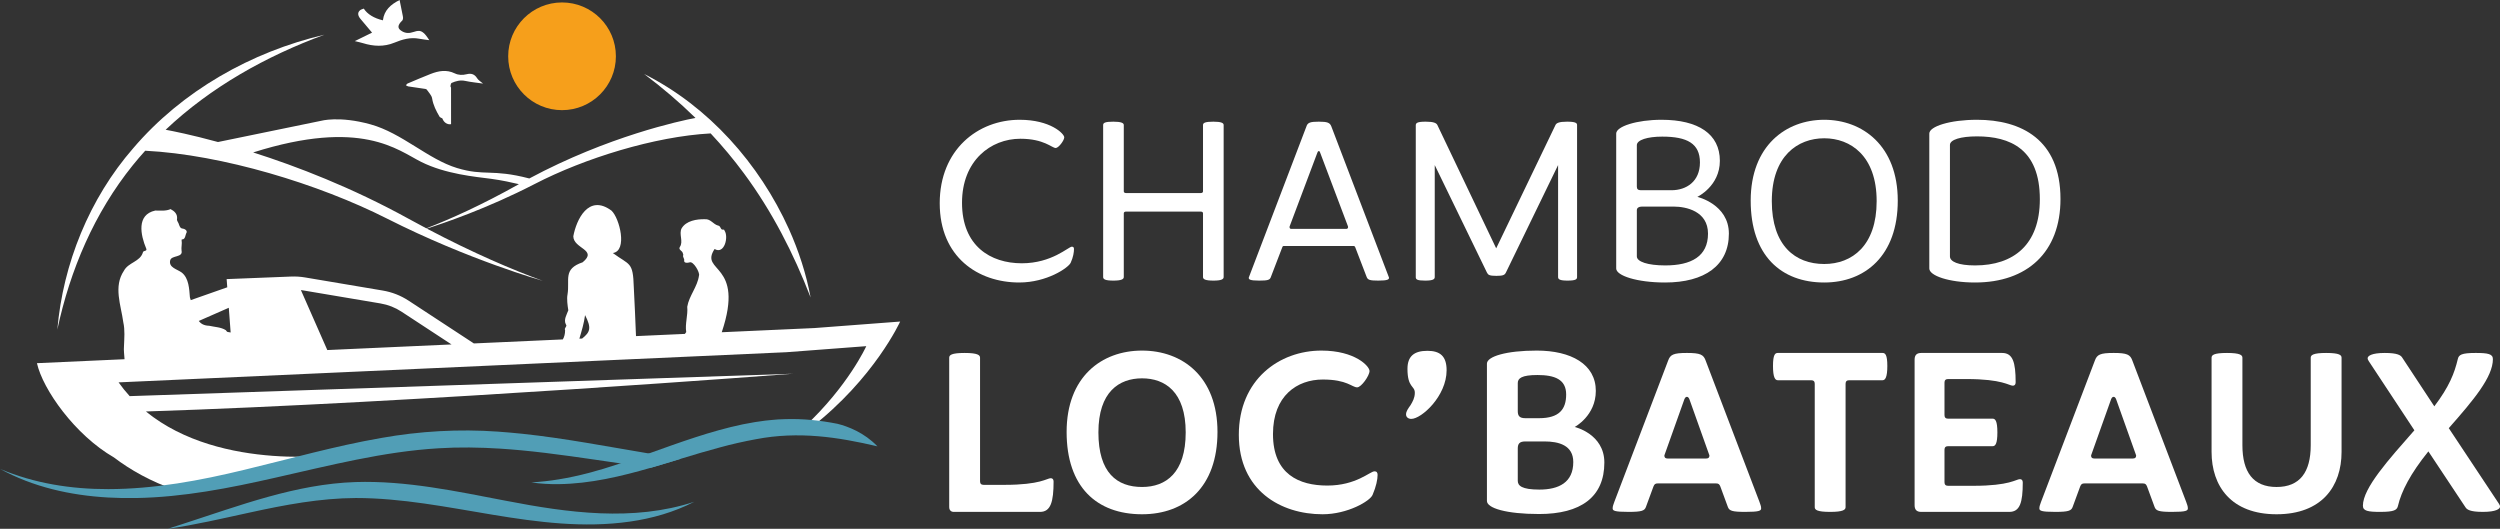 <svg xmlns="http://www.w3.org/2000/svg" id="Logo" viewBox="68.76 69.27 1052.69 222.66"><rect x="68.76" y="69.27" width="1052.69" height="222.66" fill="#333333" stroke="none"/><path d="M411.627,207.41l-38.956,1.759c9.938-29.514-9.585-25.055-3.01-35.051,4.127,2.478,6.026-5.197,4.138-7.798.01-.28-.216-.395-.549-.356-1.159.249-.942-1.631-2.146-1.719-2.029-.538-3.122-2.85-5.501-2.663-3.481-.087-7.913.622-9.83,3.841-1.256,2.383.851,5.585-.756,7.844-.721,1.254,1.115,1.54,1.272,2.665.081.246.246.567.161.752-.355.868.639,1.462.382,2.347-.042,1.144,1.529.932,2.249.734,1.607-.747,4.513,4.37,4.004,5.553-.636,4.734-4.176,8.491-4.944,13.127.345,3.6-.996,7.17-.427,10.649-.192.252-.375.515-.56.776l-20.591.93c-.313-6.869-.515-13.589-.931-20.661-.315-10.817-1.693-9.065-8.823-14.32,6.307-.919,2.833-14.704-.563-17.856-9.733-7.224-14.826,3.96-16.076,10.793.028,5.279,10.44,5.61,3.929,10.961-8.399,2.834-5.346,7.303-6.365,13.525-.374,1.871-.006,4.603.333,6.683-.597,1.702-2.102,3.982-1.016,5.966.744.797-.874,1.464-.334,2.405-.001,1.627-.367,2.883-.962,3.896l-37.451,1.692-27.439-17.983c-3.334-2.185-7.018-3.63-10.95-4.293l-32.681-5.512c-1.946-.328-3.933-.455-5.905-.377l-27.131,1.075.258,3.448-15.378,5.406c-.121-.399-.24-.796-.353-1.18-.278-3.459-.422-8.047-3.401-10.412-1.904-1.445-5.649-2.086-4.892-5.183.544-2.193,5.456-1.066,4.783-4.046-.204-1.441.284-2.924.018-4.374-.009-.191-.064-.391.291-.382,1.342-.01,1.227-1.96,1.81-2.865.294-.951-.754-1.524-1.5-1.664-1.063-.034-1.365-.782-1.682-1.655-.151-.886-1.102-1.646-.828-2.537.189-2.007-1.16-3.213-2.737-4.037-1.991.888-4.241.62-6.438.609-8.005,1.738-6.205,10.326-3.801,16.049.468,1.233-1.192.636-1.401,1.546-1.169,4.006-6.122,4.196-8.002,7.757-4.485,6.682-1.236,14.456-.263,21.696.742,3.346.412,6.652.29,10.039-.17,1.746.134,3.664.235,5.518l-36.886,1.666c2.461,11.048,16.026,30.248,32.418,39.691,6.896,5.244,15.46,10.118,26.048,13.771l70.399-15.196s-51.208,7.987-82.99-17.927c114.559-3.686,272.529-15.896,272.529-15.896l-279.357,9.435c-1.643-1.806-3.204-3.733-4.668-5.794l281.264-12.703c.003.003,33.574-2.545,33.574-2.545,0,0-7.602,16.778-25.988,33.891l2.596.482c26.84-20.86,37.656-44.734,37.656-44.734,0,0-36.171,2.745-36.174,2.742ZM315.115,201.957c2.804,5.483,2.17,7.129-1.237,9.867l-1.159.052c.981-3.305,1.952-6.501,2.397-9.919ZM228.998,197.049c3.175.535,6.149,1.702,8.842,3.466l21.044,13.792-52.306,2.362-11.117-25.255c.286.037.572.074.856.122l32.681,5.512ZM165.88,209.274c-.314-.062-.628-.117-.924-.167-.618.015-.794-.389-1.11-.81-2.02-1.29-4.643-1.31-6.956-1.846-2.24-.073-3.53-.835-4.425-2.038l12.636-5.547.779,10.408Z" style="fill:#fff;"/><path d="M221.52,87.42c4.446,1.384,8.898,1.638,13.269-.167,3.378-1.395,6.764-2.383,10.468-1.679,1.515.288,3.055.442,4.272.613-.541-.753-1.12-1.756-1.896-2.571-.561-.589-1.346-1.202-2.101-1.308-.903-.127-1.917.166-2.816.472-1.617.55-3.127.547-4.628-.325-1.785-1.038-2.006-2.121-.711-3.736.091-.114.179-.239.295-.322.835-.598.917-1.389.716-2.329-.477-2.228-.899-4.468-1.362-6.793-3.708,1.85-6.513,4.29-7.031,8.557-3.75-.871-6.556-2.605-8.055-4.94-.543.223-1.079.326-1.467.623-1.177.899-1.175,2.176.026,3.65,1.523,1.868,3.103,3.689,4.924,5.845-2.375,1.167-4.641,2.28-7.265,3.57,1.435.355,2.414.546,3.361.841Z" style="fill:#fff;"/><path d="M239.682,105.175c.321.164.627.422.966.475,2.392.374,4.791.7,7.185,1.06.225.034.521.129.632.297.803,1.209,2.037,2.369,2.248,3.686.459,2.865,1.721,5.3,3.135,7.715.17.29.636.406,1.189.738.525,1.595,2.031,2.715,3.654,2.415,0-5.12.004-10.252-.012-15.384-.001-.222-.288-.467-.248-.661.097-.471.186-1.194.494-1.33,1.829-.81,3.692-1.291,5.779-.838,2.38.517,4.824.736,7.456,1.115-.981-.859-1.985-1.412-2.504-2.261-1.084-1.773-2.568-2.136-4.381-1.681-1.724.432-3.445.41-5.001-.346-3.473-1.689-6.839-1.076-10.184.234-3.254,1.274-6.467,2.653-9.684,4.019-.294.125-.486.493-.725.748Z" style="fill:#fff;"/><path d="M129.899,132.737c32.378,1.622,73.089,14.027,101.882,28.605,34.398,17.417,65.543,26.193,65.543,26.193-12.68-4.644-29.179-11.639-48.85-22.02,6.427-2.018,25.174-8.299,45.48-18.791,20.924-10.812,50.466-20.008,74.047-21.279,4.984,5.333,9.672,10.936,14.006,16.81,11.819,15.948,20.921,33.731,28.085,52.277-1.839-9.884-4.987-19.546-9.122-28.776-12.437-27.54-33.843-51.694-60.978-65.333,7.596,5.697,14.838,11.868,21.62,18.497-6.312,1.21-36.731,7.679-69.973,25.497-15.9-4.149-18.808-.871-30.446-4.398-12.132-3.676-23.162-14.706-36.397-18.382-13.235-3.676-20.956-1.471-20.956-1.471l-43.289,8.904c-11.336-3.096-19.257-4.653-22.039-5.163,18.963-17.929,42.309-31.004,66.862-40.025-30.739,7.182-59.968,23.666-80.564,47.851-18.376,21.104-29.523,48.574-31.908,76.335,5.393-25.224,15.619-49.175,31.786-69.238,1.677-2.09,3.428-4.107,5.21-6.092ZM246.119,137.445c10.294,5.147,22.794,6.25,29.412,7.118,4.453.584,9.133,1.631,11.724,2.255-15.658,8.785-28.828,14.683-38.975,18.594-2.471-1.305-4.983-2.655-7.553-4.07-23.878-13.144-47.044-22.053-65.371-27.89,45.665-14.424,60.852-.963,70.763,3.993Z" style="fill:#fff;"/><path d="M355.615,262.39c-4.224,1.286-8.455,2.587-12.7,3.816-4.317-.574-8.633-1.188-12.938-1.812-14.09-2.05-28.105-4.226-41.898-5.525-2.669-.257-6.007-.516-8.683-.686-8.656-.545-17.356-.694-25.974-.149-23.289,1.385-46.002,7.272-68.731,12.384-19.238,4.38-38.756,8.22-58.551,8.56-15.811.29-31.864-1.594-46.671-7.308-3.674-1.438-7.267-3.065-10.704-4.961,14.407,6.125,30.033,8.553,45.579,8.517,19.439-.017,38.663-3.605,57.497-8.179,19.108-4.586,38.008-9.981,57.432-13.353,16.13-2.88,32.769-3.847,49.122-2.676,3.288.238,7.089.564,10.373.914,17.611,1.865,35.384,5.304,53.197,8.289,4.548.766,9.098,1.498,13.651,2.167Z" style="fill:#519eb6;"/><path d="M361.071,280.57c-8.442,4.366-17.715,6.99-27.108,8.339-38.892,5.529-76.69-9.946-115.397-9.937-15.033.065-29.93,2.895-44.58,6.103-11.482,2.475-22.928,5.207-34.594,6.864,2.238-.746,4.489-1.41,6.716-2.17,23.578-7.628,47.275-16.694,72.332-17.517,21.392-.681,42.534,3.908,63.415,7.894,26.004,5.039,53.507,8.856,79.216.425h0Z" style="fill:#519eb6;"/><path d="M421.371,247.718c-7.239-1.436-14.587-2.199-22.053-1.955l-3.007.122c-1.399.139-3.837.31-5.22.492-.989.142-3.444.487-4.435.629-1.665.307-3.461.617-5.117.941-13.545,2.837-26.553,7.627-39.575,12.276-3.989,1.423-7.98,2.834-11.988,4.171-.36.12-.718.24-1.078.358-8.131,2.714-16.463,5.009-24.938,6.379-3.782.626-7.608,1.032-11.481,1.279,3.84.557,7.747.782,11.654.722,13.216-.19,26.07-3.245,38.78-6.926,4.245-1.229,8.476-2.53,12.7-3.816,5.457-1.661,10.9-3.302,16.351-4.74,4.937-1.361,10.137-2.532,15.175-3.449,17.98-3.444,34.513-.866,51.08,3.011-5.58-5.803-12.381-8.373-16.85-9.495Z" style="fill:#519eb6;"/><circle cx="305.422" cy="92.976" r="22.677" style="fill:#f69f1b;"/><path d="M464.453,154.864c0-22.574,16.081-35.159,33.661-35.159,12.985,0,18.778,5.893,18.778,7.391,0,1.299-2.397,4.495-3.596,4.495-1.598,0-4.894-3.896-14.883-3.896-12.485,0-24.571,9.189-24.571,26.969,0,18.179,11.986,25.47,25.171,25.47,12.685,0,19.677-6.992,21.075-6.992.6,0,.899.299.899.999,0,1.298-.3,3.396-1.398,5.793-.999,2.098-9.989,8.29-21.675,8.29-17.28,0-33.461-10.688-33.461-33.361Z" style="fill:#fff;"/><path d="M533.269,185.928v-64.026c0-.899.799-1.398,4.295-1.398,3.396,0,4.395.599,4.395,1.398v27.967c0,.499.499.699.999.699h31.364c.499,0,.999-.2.999-.699v-27.967c0-.899.899-1.398,4.395-1.398,3.396,0,4.295.599,4.295,1.398v64.026c0,.899-.899,1.498-4.295,1.498-3.496,0-4.395-.599-4.395-1.498v-26.869c0-.499-.499-.699-.999-.699h-31.364c-.499,0-.999.2-.999.699v26.869c0,.899-.999,1.498-4.395,1.498-3.496,0-4.295-.599-4.295-1.498Z" style="fill:#fff;"/><path d="M609.477,172.843c-.499,0-.6.1-.799.599l-4.795,12.486c-.399,1.198-1.198,1.498-4.894,1.498-3.996,0-4.495-.499-4.396-1.298l24.273-63.627c.499-1.598,1.598-1.998,5.193-1.998s4.694.399,5.294,1.998l24.271,63.627c.101.799-.499,1.298-4.494,1.298-3.596,0-4.396-.3-4.894-1.498l-4.795-12.486c-.199-.499-.399-.599-.898-.599h-29.066ZM635.746,165.651c.5,0,.799-.599.6-1.099l-11.687-30.964c-.1-.3-.2-.699-.6-.699-.3,0-.499.399-.599.699l-11.687,31.064c-.101.399.1.999.599.999h23.373Z" style="fill:#fff;"/><path d="M664.908,185.928v-64.026c.101-.799.5-1.398,4.195-1.398,3.397,0,4.495.599,4.894,1.398l24.771,51.94,24.971-51.94c.399-.799,1.398-1.398,4.894-1.398,3.596,0,4.195.599,4.195,1.398v64.026c0,.899-.5,1.498-3.996,1.498-3.396,0-3.995-.599-3.995-1.498v-47.145l-21.975,45.248c-.499.999-1.099,1.398-3.995,1.398-2.996,0-3.496-.4-3.995-1.398l-21.975-45.248v47.145c0,.899-.699,1.498-3.995,1.498-3.496,0-3.996-.499-3.996-1.498Z" style="fill:#fff;"/><path d="M796.75,167.649c0,13.384-10.188,20.576-26.869,20.576-11.886,0-20.576-2.897-20.576-5.893v-56.834c0-2.997,8.69-5.793,19.078-5.793,15.482,0,24.571,5.993,24.571,17.28,0,10.688-9.488,15.182-9.488,15.182,0,0,13.284,3.097,13.284,15.482ZM759.693,149.37h12.885c6.293,0,11.986-3.696,11.986-11.687s-5.394-10.887-15.882-10.887c-6.193,0-10.688,1.398-10.688,3.596v17.48c0,.999.499,1.498,1.698,1.498ZM757.995,177.238c0,2.197,4.494,3.795,11.986,3.795,10.887,0,17.979-3.795,17.979-13.384,0-9.489-9.289-11.387-14.383-11.387h-13.484c-1.199,0-2.098.499-2.098,1.498v19.477Z" style="fill:#fff;"/><path d="M805.935,153.765c0-23.173,14.883-34.06,30.964-34.06s30.964,10.887,30.964,34.06-13.783,34.46-30.964,34.46c-18.079,0-30.964-11.287-30.964-34.46ZM858.973,153.965c0-19.078-10.987-26.47-22.074-26.47s-22.074,7.392-22.074,26.47c0,18.778,9.889,26.469,22.074,26.469,11.687,0,22.074-7.691,22.074-26.469Z" style="fill:#fff;"/><path d="M900.421,188.225c-11.088,0-19.278-2.897-19.278-5.893v-56.834c0-2.997,8.69-5.793,20.077-5.793,18.578,0,35.159,8.29,35.159,33.361,0,22.474-14.084,35.159-35.958,35.159ZM901.22,126.696c-6.893,0-11.387,1.398-11.387,3.596v46.946c0,2.197,3.496,3.795,10.588,3.795,16.181,0,27.268-8.69,27.268-27.868,0-21.275-12.685-26.469-26.469-26.469Z" style="fill:#fff;"/><path d="M468.448,282.816v-62.927c0-1.099.899-1.998,6.492-1.998,5.494,0,6.493.899,6.493,1.998v52.04c0,.999.499,1.498,1.498,1.498h8.79c15.182,0,17.879-2.797,19.477-2.797.699,0,1.199.399,1.199,1.398,0,8.49-1.199,12.785-5.693,12.785h-36.358c-1.099,0-1.897-.699-1.897-1.998Z" style="fill:#fff;"/><path d="M517.887,251.153c0-23.173,14.683-34.26,31.763-34.26s31.763,11.087,31.763,34.26-13.584,34.66-31.763,34.66c-19.078,0-31.763-11.487-31.763-34.66ZM568.029,251.353c0-17.18-8.79-22.774-18.379-22.774s-18.378,5.594-18.378,22.774c0,16.98,7.791,22.973,18.378,22.973,10.088,0,18.379-5.993,18.379-22.973Z" style="fill:#fff;"/><path d="M590.399,252.352c0-23.273,17.081-35.459,34.76-35.459,14.183,0,20.276,6.593,20.276,8.59s-3.496,6.892-5.194,6.892c-2.197,0-4.195-3.296-14.483-3.296-10.787,0-20.976,6.792-20.976,22.973,0,16.98,11.087,21.675,22.874,21.675,12.185,0,17.979-5.993,19.877-5.993.898,0,1.298.499,1.298,1.498,0,1.898-.599,4.894-2.098,8.39-.999,2.597-10.487,8.191-21.075,8.191-17.58,0-35.259-9.989-35.259-33.461Z" style="fill:#fff;"/><path d="M660.814,243.762c0-1.299.898-2.497,1.897-3.896.898-1.498,1.798-3.097,1.798-5.194,0-3.097-3.097-1.998-3.097-10.088,0-5.394,2.897-7.591,8.391-7.591,5.294,0,8.091,2.197,8.091,8.19,0,10.887-10.588,20.476-14.883,20.476-1.199,0-2.197-.699-2.197-1.897Z" style="fill:#fff;"/><path d="M744.315,264.038c0,14.583-9.989,21.675-27.469,21.675-13.884,0-21.975-2.497-21.975-5.494v-57.833c0-2.996,8.091-5.494,20.976-5.494,14.384,0,24.871,5.694,24.871,16.98,0,10.488-8.89,15.183-8.89,15.183,0,0,12.486,2.897,12.486,14.982ZM711.054,245.36h5.793c8.49,0,11.387-3.796,11.387-9.988,0-6.393-4.894-8.191-12.086-8.191-6.692,0-8.29,1.398-8.29,3.397v11.786c0,1.998.699,2.997,3.196,2.997ZM707.857,271.729c0,1.998,1.598,3.696,9.089,3.696,8.191,0,14.284-2.997,14.284-11.586,0-7.092-6.093-8.69-12.187-8.69h-7.99c-2.497,0-3.196.999-3.196,2.997v13.584Z" style="fill:#fff;"/><path d="M766.785,272.828c-.998,0-1.397.299-1.798,1.298l-3.196,8.69c-.599,1.498-1.697,1.998-7.291,1.998-5.993,0-6.692-.499-6.692-1.498,0-.899.3-1.498.699-2.697l22.674-59.531c.898-2.497,2.197-3.196,7.891-3.196s6.992.699,7.891,3.196l22.674,59.531c.399,1.199.699,1.798.699,2.697,0,.999-.699,1.498-6.692,1.498-5.594,0-6.692-.499-7.291-1.998l-3.196-8.69c-.399-.999-.8-1.298-1.798-1.298h-24.572ZM787.162,262.34c.999,0,1.398-.399,1.398-1.298l-8.291-23.273c-.199-.599-.499-1.398-1.198-1.398s-.999.799-1.198,1.398l-8.291,23.273c0,.899.399,1.298,1.398,1.298h16.182Z" style="fill:#fff;"/><path d="M832.905,282.816v-51.94c0-.999-.5-1.498-1.499-1.498h-14.083c-1.099,0-1.998-1.199-1.998-5.993s.899-5.494,1.998-5.494h44.148c1.099,0,1.998.699,1.998,5.494s-.899,5.993-1.998,5.993h-14.084c-.999,0-1.498.499-1.498,1.498v51.94c0,1.099-.999,1.998-6.492,1.998-5.594,0-6.492-.899-6.492-1.998Z" style="fill:#fff;"/><path d="M874.953,282.017v-61.329c0-1.898.899-2.797,2.797-2.797h34.06c4.495,0,5.693,3.896,5.693,12.386,0,.999-.499,1.398-1.198,1.398-1.599,0-4.295-2.797-19.477-2.797h-7.791c-.999,0-1.498.499-1.498,1.498v13.685c0,.999.499,1.498,1.498,1.498h18.778c1.099,0,1.997.899,1.997,5.793s-.898,5.793-1.997,5.793h-18.778c-.999,0-1.498.499-1.498,1.498v13.684c0,.999.499,1.498,1.498,1.498h10.787c15.183,0,17.88-2.797,19.477-2.797.699,0,1.199.4,1.199,1.398,0,8.49-1.199,12.386-5.693,12.386h-37.058c-1.897,0-2.797-.899-2.797-2.797Z" style="fill:#fff;"/><path d="M946.466,272.828c-.998,0-1.397.299-1.798,1.298l-3.196,8.69c-.599,1.498-1.697,1.998-7.291,1.998-5.993,0-6.692-.499-6.692-1.498,0-.899.3-1.498.699-2.697l22.674-59.531c.898-2.497,2.197-3.196,7.891-3.196s6.992.699,7.891,3.196l22.674,59.531c.399,1.199.699,1.798.699,2.697,0,.999-.699,1.498-6.692,1.498-5.593,0-6.692-.499-7.291-1.998l-3.196-8.69c-.399-.999-.8-1.298-1.798-1.298h-24.572ZM966.843,262.34c.999,0,1.398-.399,1.398-1.298l-8.291-23.273c-.199-.599-.499-1.398-1.198-1.398s-.999.799-1.198,1.398l-8.291,23.273c0,.899.399,1.298,1.398,1.298h16.182Z" style="fill:#fff;"/><path d="M1000,259.543v-39.654c0-1.099.899-1.998,6.492-1.998,5.494,0,6.493.899,6.493,1.998v36.857c0,11.387,4.595,17.58,14.383,17.58s14.384-6.193,14.384-17.58v-36.857c0-1.099.998-1.998,6.492-1.998,5.594,0,6.492.899,6.492,1.998v39.654c0,14.483-8.29,26.27-27.368,26.27s-27.368-11.787-27.368-26.27Z" style="fill:#fff;"/><path d="M1106.872,282.816l-15.582-23.473c-7.592,9.389-11.387,16.88-12.785,22.873-.399,1.798-1.498,2.597-7.491,2.597-5.194,0-7.292-.399-7.292-2.597,0-7.491,10.987-19.577,21.675-31.763l-19.178-29.066c-.3-.499-.499-.799-.499-1.299,0-.899,1.598-2.197,7.191-2.197,5.494,0,6.792.999,7.392,1.998l13.484,20.477c6.293-8.29,8.49-13.984,9.889-19.877.399-1.798,1.498-2.597,7.491-2.597,5.193,0,7.291.399,7.291,2.597,0,7.491-7.99,17.08-18.578,29.066l21.075,31.763c.3.499.5.799.5,1.299,0,.899-1.599,2.197-7.191,2.197-5.494,0-6.793-.999-7.392-1.998Z" style="fill:#fff;"/></svg>